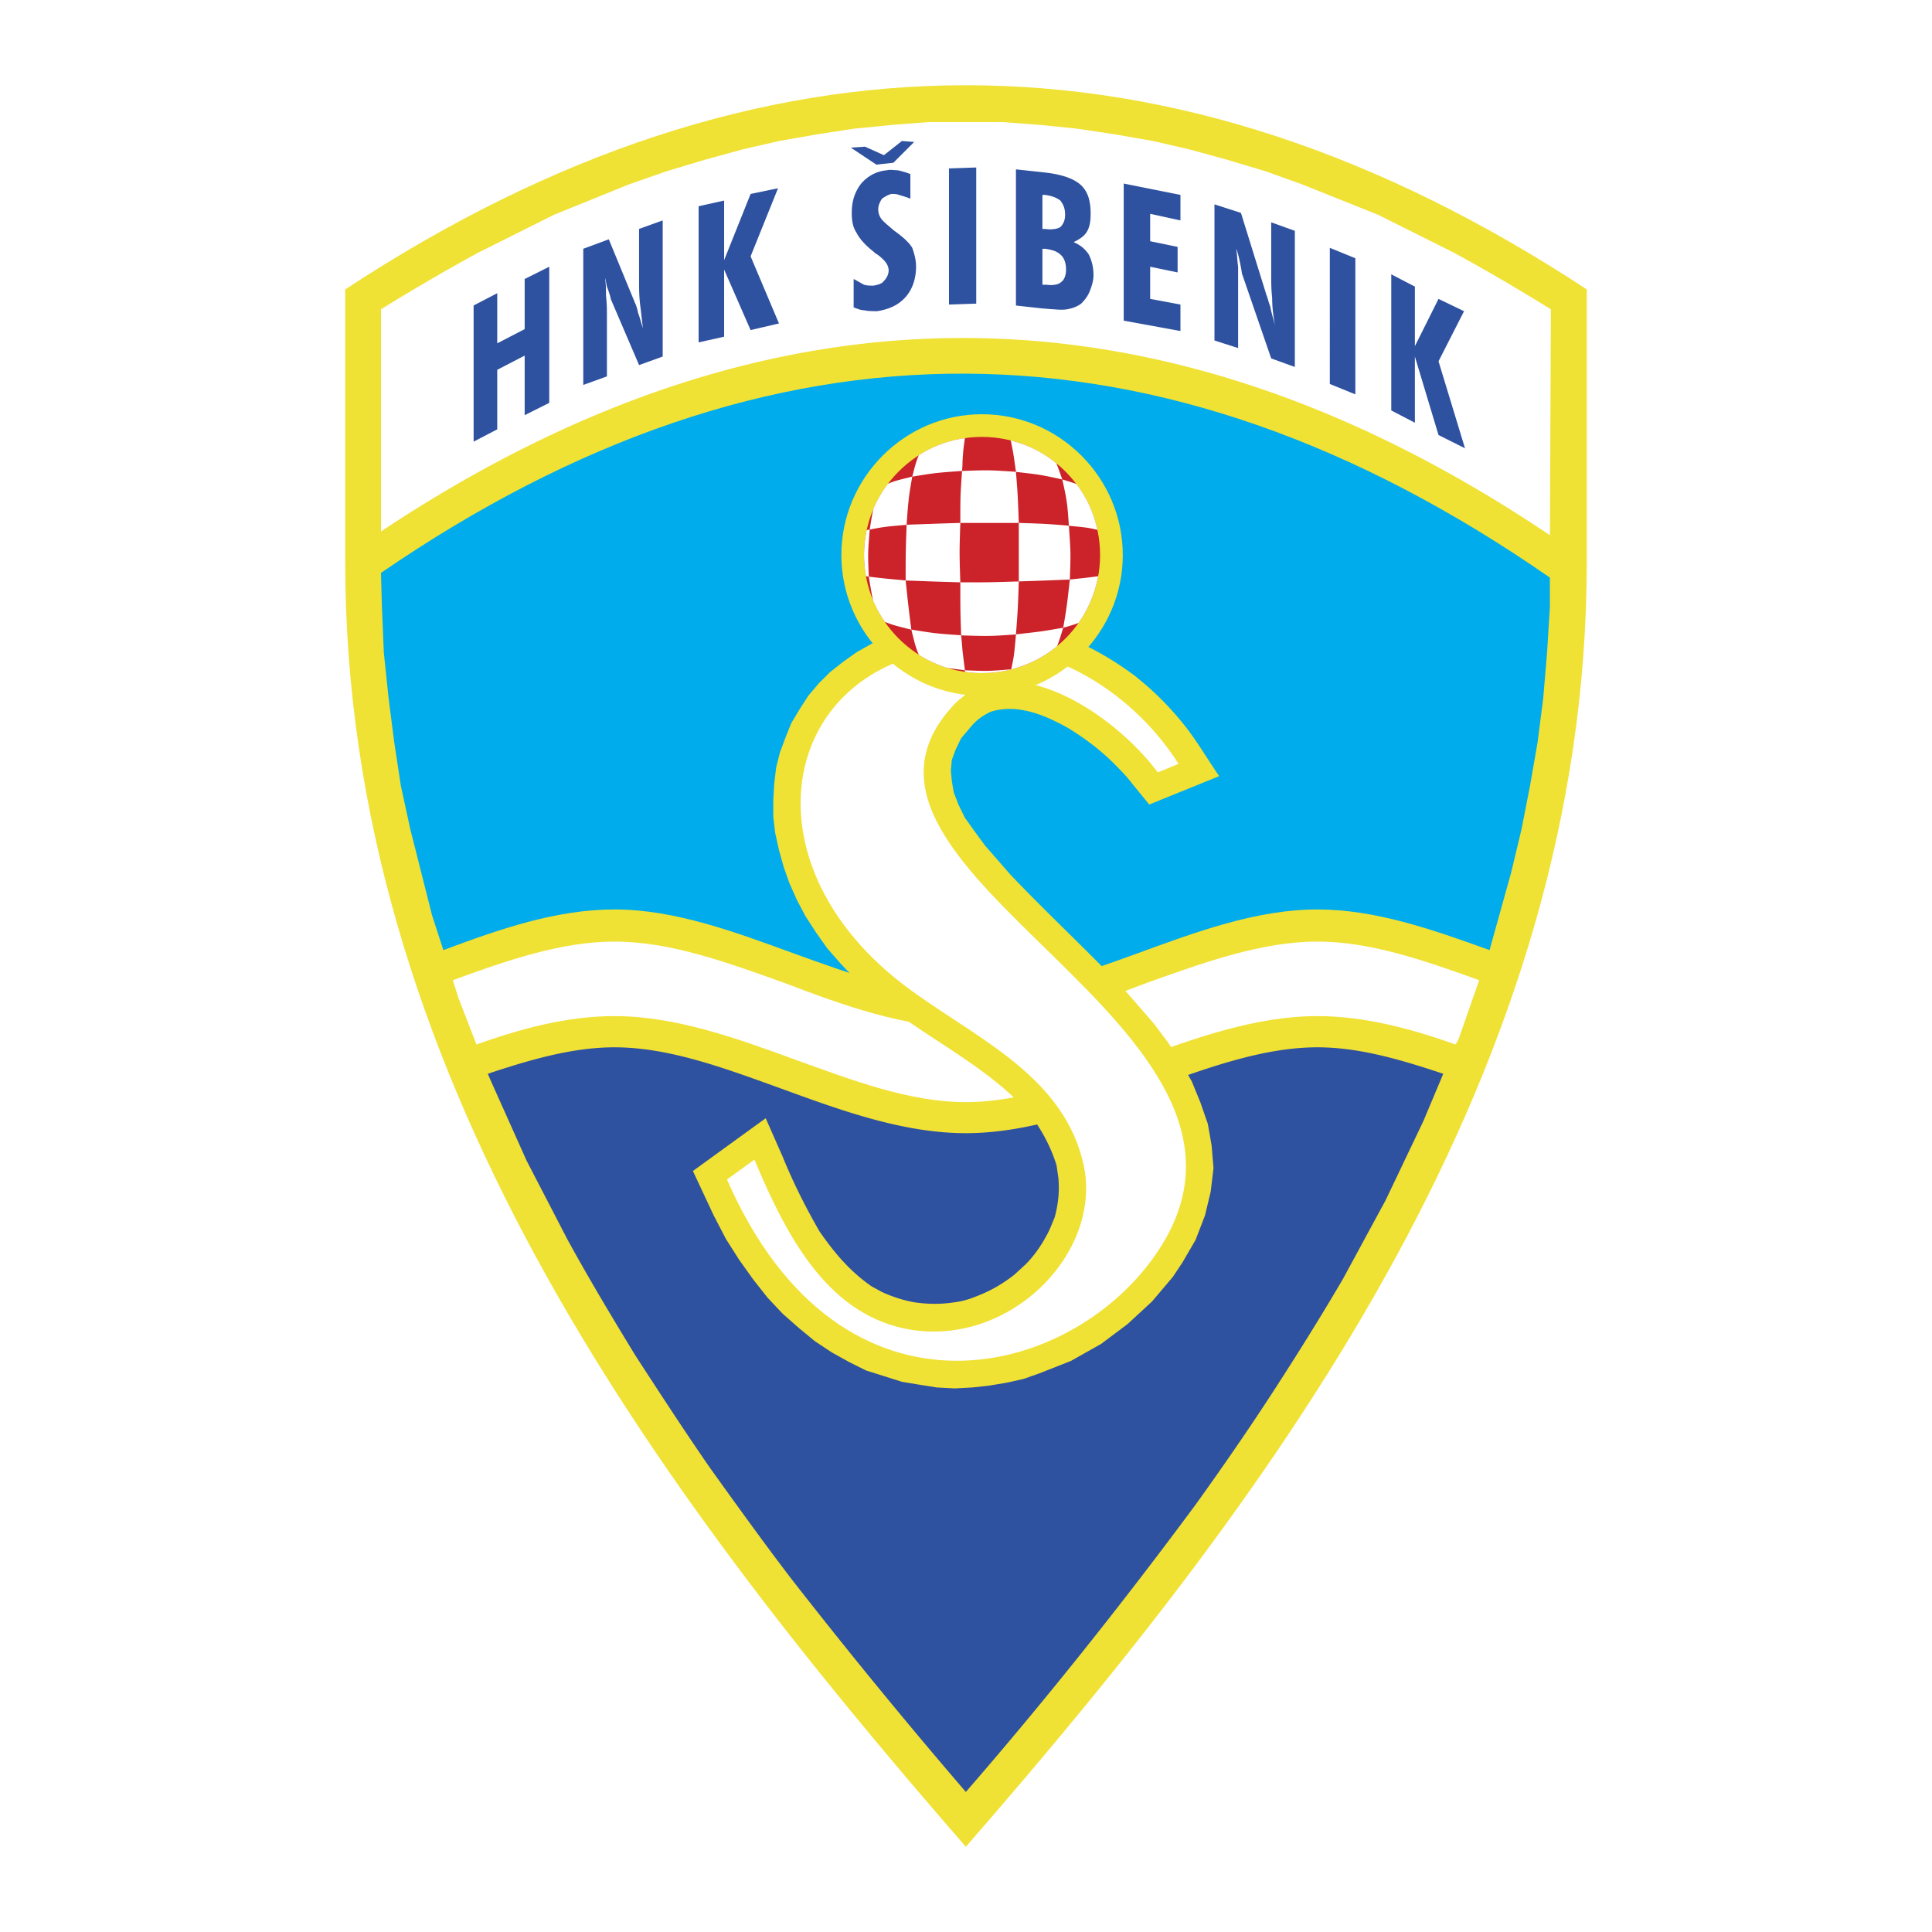 <svg xmlns="http://www.w3.org/2000/svg" width="2500" height="2500" viewBox="0 0 192.756 192.756"><g fill-rule="evenodd" clip-rule="evenodd"><path fill="#fff" d="M0 0h192.756v192.756H0V0z"/><path d="M158.314 28.877c-41.297-27.164-82.577-27.164-123.873 0v27.164c0 50.523 30.072 91.631 61.92 128.211 31.88-36.58 61.953-77.688 61.953-128.211V28.877z" fill="#f0e135"/><path d="M154.73 30.858c-3.207-1.981-6.398-3.867-9.699-5.66l-7.547-3.772-7.545-3.019-3.678-1.32-3.773-1.132-3.771-1.037-3.68-.849-3.773-.66-3.771-.566-3.68-.377-3.771-.283h-7.436l-3.663.283-3.773.377-3.678.566-3.773.66-3.679.849-3.772 1.037-3.773 1.132-3.772 1.32-7.451 3.019-7.545 3.772a200.105 200.105 0 0 0-9.715 5.66v22.165c38.859-25.844 77.781-25.75 116.625.377l.093-22.542z" fill="#fff"/><path d="M48.668 107.131l.283.66 3.584 8.001 4.056 7.828c2.169 3.962 4.433 7.734 6.791 11.602 2.452 3.773 4.905 7.546 7.451 11.225 2.641 3.678 5.282 7.356 8.017 10.94a570.124 570.124 0 0 0 17.512 21.395c8.017-9.228 15.658-18.848 22.919-28.657 2.641-3.678 5.188-7.356 7.641-11.129 2.451-3.773 4.811-7.546 7.074-11.413l4.244-7.829 3.771-7.906 1.982-4.716c-4.246-1.415-8.395-2.642-12.545-2.642-5.564 0-11.318 2.17-17.072 4.244-5.941 2.17-11.979 4.323-18.015 4.323-6.099 0-12.136-2.153-18.078-4.323-5.753-2.074-11.413-4.244-16.977-4.244-4.149-.001-8.393 1.226-12.638 2.641z" fill="#2e51a0"/><path d="M45.178 97.793l.566 1.792 1.792 4.621c4.527-1.603 9.055-2.829 13.771-2.829 6.036 0 12.072 2.169 18.015 4.339 5.753 2.075 11.413 4.244 17.04 4.244 5.566 0 11.224-2.169 16.978-4.244 5.941-2.17 11.979-4.339 18.109-4.339 4.621 0 9.242 1.227 13.77 2.829l.283-.471 2.076-5.942c-5.471-1.965-10.848-3.852-16.129-3.852-5.564 0-11.318 2.075-17.072 4.135-5.941 2.264-11.979 4.433-18.015 4.433-6.099 0-12.136-2.169-18.078-4.433-5.753-2.06-11.413-4.135-16.977-4.135-5.282 0-10.753 1.887-16.129 3.852z" fill="#fff"/><path d="M38.01 57.157l.094 3.396.189 4.527.471 4.527.566 4.433.66 4.339.943 4.339 2.169 8.583 1.132 3.49c5.565-2.075 11.224-4.056 17.072-4.056 6.036 0 12.072 2.264 18.015 4.434 5.753 2.075 11.413 4.134 17.04 4.134 5.566 0 11.224-2.059 16.978-4.134 5.941-2.169 11.979-4.434 18.109-4.434 5.754 0 11.412 1.981 17.166 4.056l2.154-7.734 1.037-4.339.848-4.339.756-4.339.564-4.433.379-4.527.281-4.527v-2.924C115.791 30.669 76.87 30.48 38.01 57.157z" fill="#00acec"/><path d="M105.135 30.858v-2.437c.33-.031.596-.125.754-.298.283-.188.471-.66.471-1.226 0-.66-.188-1.132-.471-1.415a1.946 1.946 0 0 0-.754-.472v-2.153c.281-.031.518-.11.66-.204.281-.283.471-.661.471-1.227 0-.66-.189-1.037-.471-1.415a2.656 2.656 0 0 0-.66-.362v-2.311c1.193.22 2.059.566 2.641 1.068.754.661 1.037 1.604 1.037 2.924 0 .754-.094 1.321-.377 1.792-.283.472-.756.754-1.32 1.038.66.283 1.131.66 1.508 1.226.283.566.473 1.226.473 2.075 0 .566-.189 1.132-.377 1.604-.189.471-.473.849-.85 1.226-.377.283-.85.472-1.414.566-.331.064-.772.048-1.321.001zm6.978 1.132V18.313l5.66 1.132v2.546l-3.02-.66v2.735l2.736.566v2.546l-2.736-.566v3.207l3.02.566v2.641l-5.66-1.036zm9.055 1.98V20.389l2.641.849 2.547 8.206c.094.188.189.66.377 1.131.096.566.283 1.132.473 1.886-.189-1.037-.283-1.886-.283-2.735-.094-.849-.094-1.604-.094-2.264V22.18l2.357.849v13.582l-2.357-.849-2.926-8.489c0-.094-.094-.66-.281-1.509-.096-.377-.189-.755-.283-.943.094.566.094 1.132.188 1.792v8.112l-2.359-.755zm11.508 4.339V24.727l2.547 1.038v13.582l-2.547-1.038zm6.131 2.641V27.368l2.357 1.227v5.942l2.357-4.716 2.547 1.226-2.547 4.999 2.641 8.677-2.641-1.32-2.357-7.829v6.602l-2.357-1.226zm-91.554 3.112V30.48l2.357-1.226v4.999l2.736-1.415v-4.999l2.452-1.226v13.582l-2.452 1.226v-5.942l-2.736 1.415v5.941l-2.357 1.227zm57.882-26.723v2.311a4.786 4.786 0 0 0-.85-.204h-.283v3.396h.283c.314.047.598.047.85.016v2.153a4.978 4.978 0 0 0-.85-.188h-.283v3.584h.377c.283.031.535.047.756.015v2.437c-.363-.016-.771-.063-1.227-.094l-2.547-.283V16.898l2.641.283c.408.048.785.095 1.133.158zM58.194 38.403V24.821l2.547-.943 2.641 6.414c.094.188.188.472.283.943.189.471.283.943.472 1.509-.094-.849-.188-1.698-.283-2.452-.094-.849-.094-1.604-.094-2.264V22.84l2.357-.849v13.582l-2.357.849-2.83-6.603c0-.094-.094-.472-.377-1.226-.094-.377-.094-.66-.188-.849.094.566.094 1.132.094 1.792.094.661.094 1.415.094 2.358v5.659l-2.359.85zm11.507-4.244V20.577l2.546-.566v5.942l2.641-6.603 2.735-.566-2.735 6.791 2.83 6.697-2.83.66-2.641-6.036v6.696l-2.546.567zm15.468-3.49v-2.83c.377.189.66.377 1.038.566.283.095.661.095.943.095.471-.094.849-.189 1.038-.472.283-.283.472-.661.472-1.038 0-.566-.377-1.038-1.132-1.604-.189-.094-.283-.189-.377-.283-.849-.66-1.415-1.321-1.698-1.887-.377-.565-.472-1.226-.472-1.98 0-1.132.283-2.075.943-2.924.66-.755 1.509-1.227 2.546-1.321.377-.094.754 0 1.132 0 .377.094.754.189 1.226.377v2.452c-.472-.188-.849-.283-1.132-.377-.283-.095-.472-.095-.754-.095-.377.095-.66.283-.943.472-.188.283-.377.661-.377 1.038s.095.66.283.943.66.66 1.32 1.226c.943.66 1.509 1.226 1.792 1.698.189.566.377 1.132.377 1.886 0 1.226-.377 2.264-1.038 3.019-.754.849-1.697 1.226-2.829 1.415-.472 0-.943 0-1.321-.094-.376.001-.753-.187-1.037-.282zm-.282-15.94l1.415-.095 1.887.849 1.792-1.415 1.226.094-2.075 2.075-1.698.188-2.547-1.696zm9.793 15.657V16.804l2.72-.094v13.582l-2.72.094z" fill="#2e51a0"/><path d="M96.928 72.437c.566-.66 1.132-1.037 1.886-1.415 2.641-.849 5.377.283 7.734 1.604 1.697 1.038 3.207 2.169 4.621 3.584.66.661 1.227 1.226 1.793 1.981l1.697 2.075 6.98-2.83c-1.039-1.509-1.982-3.112-3.113-4.622a30.57 30.57 0 0 0-4.15-4.433l-1.131-.943c-2.547-1.886-5.094-3.301-8.111-4.339a24.883 24.883 0 0 0-4.434-.943c-1.697-.188-3.301-.188-4.889-.188l-1.98.188-1.777.377-1.792.377-1.698.66-1.604.66-1.509.849-1.321.943-1.32 1.038-1.132 1.132-1.038 1.227-.849 1.32-.849 1.415-.566 1.415-.565 1.509-.377 1.509-.189 1.604-.094 1.604v1.697l.188 1.604.377 1.698.472 1.698.566 1.604.754 1.698.849 1.603 1.038 1.604 1.132 1.604 1.32 1.509 1.415 1.493 1.604 1.415c.943.849 1.98 1.603 3.018 2.357 3.946 2.829 8.363 5.188 11.853 8.678.473.472.85 1.037 1.32 1.509 1.037 1.493 1.793 2.908 2.357 4.7l.189 1.32c.094 1.321 0 2.452-.377 3.867-.283.66-.473 1.227-.85 1.887-.566 1.037-1.227 1.98-2.074 2.829l-1.133 1.037c-1.227.943-2.357 1.604-3.867 2.17a8.19 8.19 0 0 1-2.153.566c-1.32.188-2.452.188-3.852 0-1.132-.189-2.264-.566-3.301-1.038l-1.038-.565c-2.169-1.51-3.678-3.302-5.188-5.471-1.415-2.452-2.641-4.904-3.678-7.451l-1.698-3.852-7.263 5.266 2.075 4.434 1.226 2.357 1.32 2.076 1.415 1.98 1.415 1.792 1.509 1.604 1.604 1.414 1.603 1.321L83 134.938l1.698.943 1.698.85 1.792.565 1.792.566 1.697.282 1.777.283 1.792.095 1.775-.095 1.699-.188 1.697-.283 1.697-.377 1.604-.566 3.113-1.226 3.018-1.698 2.641-1.98 2.453-2.264 2.074-2.452.943-1.415 1.32-2.264.943-2.452.566-2.357.283-2.358-.189-2.264-.377-2.153-.754-2.17-.85-2.075-1.131-1.98-1.227-1.886-1.416-1.887-3.111-3.584c-3.68-3.852-7.547-7.436-11.225-11.303l-2.547-2.924-1.037-1.415-.943-1.32-.644-1.32-.472-1.227-.188-1.132-.095-1.037.095-1.038.377-1.037.55-1.132 1.04-1.226z" fill="#f0e135"/><path d="M94.869 70.645c5.739-6.602 16.301.566 20.641 6.414l2.074-.849c-3.961-6.225-10.752-10.941-17.826-11.507-21.002-1.698-27.227 20.09-9.589 33.562 6.571 4.999 15.531 8.677 17.794 17.339 2.453 8.866-6.791 18.675-17.04 17.071-8.111-1.32-12.261-8.865-15.657-16.977l-2.735 1.98c11.413 26.126 34.866 19.807 43.167 6.885 14.335-22.148-35.433-37.413-20.829-53.918z" fill="#fff"/><path d="M97.965 41.327c7.734 0 14.055 6.319 14.055 14.054 0 7.718-6.32 14.038-14.055 14.038-7.702 0-14.021-6.32-14.021-14.038-.001-7.735 6.319-14.054 14.021-14.054z" fill="#f0e135"/><path d="M97.965 43.591c6.508 0 11.791 5.282 11.791 11.79 0 6.492-5.283 11.774-11.791 11.774-6.476 0-11.758-5.282-11.758-11.774 0-6.508 5.282-11.79 11.758-11.79z" fill="#cc2229"/><path d="M106.391 62.549v-1.854c.111-.723.174-1.336.346-2.877 1.652-.173 1.793-.188 2.83-.33a11.784 11.784 0 0 1-1.949 4.653c-.284.125-.63.219-1.227.408zm0-4.716c.111 0 .236 0 .346-.016.096-2.625.096-2.625-.094-5.36-.078-.016-.172-.016-.252-.031v5.407zm0-7.985v-1.887c.473.142.756.236 1.006.33a11.57 11.57 0 0 1 2.092 4.574c-.959-.235-1.1-.235-2.846-.408-.094-1.368-.141-1.965-.252-2.609zm0-1.887v1.887c-.078-.519-.188-1.054-.408-2.013.158.047.283.079.408.126zm0 4.465v5.407c-2.012.079-2.152.094-4.746.173v-5.832c2.64.078 2.734.094 4.746.252zm0 8.268v1.854a3.07 3.07 0 0 0-.314.079c.157-.896.251-1.445.314-1.933zm-5.123 5.989a11.601 11.601 0 0 0 4.197-2.216c.172-.409.312-.849.611-1.839-2.168.377-2.168.377-4.715.66-.031.424-.062.754-.094 1.021v2.374h.001zm0-3.379c.031 0 .062 0 .094-.016.188-2.452.188-2.452.283-5.282-.127.016-.252.016-.377.016v5.282zm0-11.13h.377c-.096-2.735-.096-2.735-.283-5.093-.031 0-.062-.016-.094-.016v5.109zm0-5.754c.031.189.062.409.094.66 2.451.283 2.451.283 4.621.754a46.236 46.236 0 0 0-.582-1.603 11.316 11.316 0 0 0-4.133-2.169v2.358zm0-2.358v2.358c-.174-1.273-.221-1.478-.426-2.484.142.032.283.08.426.126zm0 3.003v5.109h-5.236v-5.188c2.562-.094 2.609-.094 5.236.079zm0 10.956v5.282c-2.5.173-2.578.173-5.236.094V58.1c2.577 0 2.767 0 5.236-.079zm0 6.289v2.374c-.08.032-.174.063-.252.079-.047 0-.078.015-.127.015.236-1.132.283-1.352.379-2.468zm-5.236 2.531v-1.918c.079.707.126 1.021.236 1.949-.079 0-.157-.016-.236-.031zm0-20.829v-2.264l.236-.047c-.142 1.037-.173 1.257-.236 2.311zm4.857 20.781v-.016c-2.357.189-2.357.189-4.621.095v.157c.566.094 1.133.125 1.697.125a11.776 11.776 0 0 0 2.924-.361zM90.64 60.505c.063.613.142 1.179.283 2.311-.11-.016-.205-.047-.283-.063v-2.248zm5.392-16.757v2.264c0 .267-.016.582-.047.975-2.625.188-2.625.188-4.968.566.314-1.226.425-1.619.66-2.138a11.463 11.463 0 0 1 4.355-1.667zm0 3.238h-.047c-.173 2.452-.173 2.452-.173 5.188h.22v-5.188zm0 11.114v5.298c-.047 0-.094-.016-.142-.016-.078-2.453-.078-2.453-.078-5.282h.22zm0 6.823c-.032-.361-.063-.833-.142-1.541-2.625-.189-2.625-.189-4.967-.566.362 1.462.44 1.792.754 2.515a11.657 11.657 0 0 0 2.877 1.32c.377.047.833.11 1.478.189v-1.917zm-5.392-6.996v-5.581c2.358-.079 2.421-.094 5.172-.173-.095 2.924-.095 2.924 0 5.926-2.798-.078-2.908-.093-5.172-.172zm0-7.875c.063-.691.157-1.242.377-2.5a7.682 7.682 0 0 0-.377.094v2.406zm-3.961 7.482c1.604.188 1.604.188 3.678.377.142 1.32.205 1.981.283 2.594v2.248c-1.305-.33-1.604-.409-2.358-.708a11.29 11.29 0 0 1-1.179-2.138c-.125-.581-.22-1.131-.424-2.373zm3.961-9.888v2.405c-.063.55-.11 1.179-.188 2.311-2.169.188-2.169.188-3.679.472.157-1.021.251-1.572.361-2.059a11.67 11.67 0 0 1 1.446-2.5c.598-.267.96-.361 2.06-.629zm0 4.701c-.063 0-.126 0-.188.016-.095 2.735-.095 2.735-.095 5.549.095.016.188.016.283.016v-5.581zm-4.244 5.14c.078.016.157.031.283.047-.094-2.342-.094-2.342.094-4.7a4.13 4.13 0 0 0-.299.047 11.822 11.822 0 0 0-.078 4.606z" fill="#fff"/></g></svg>